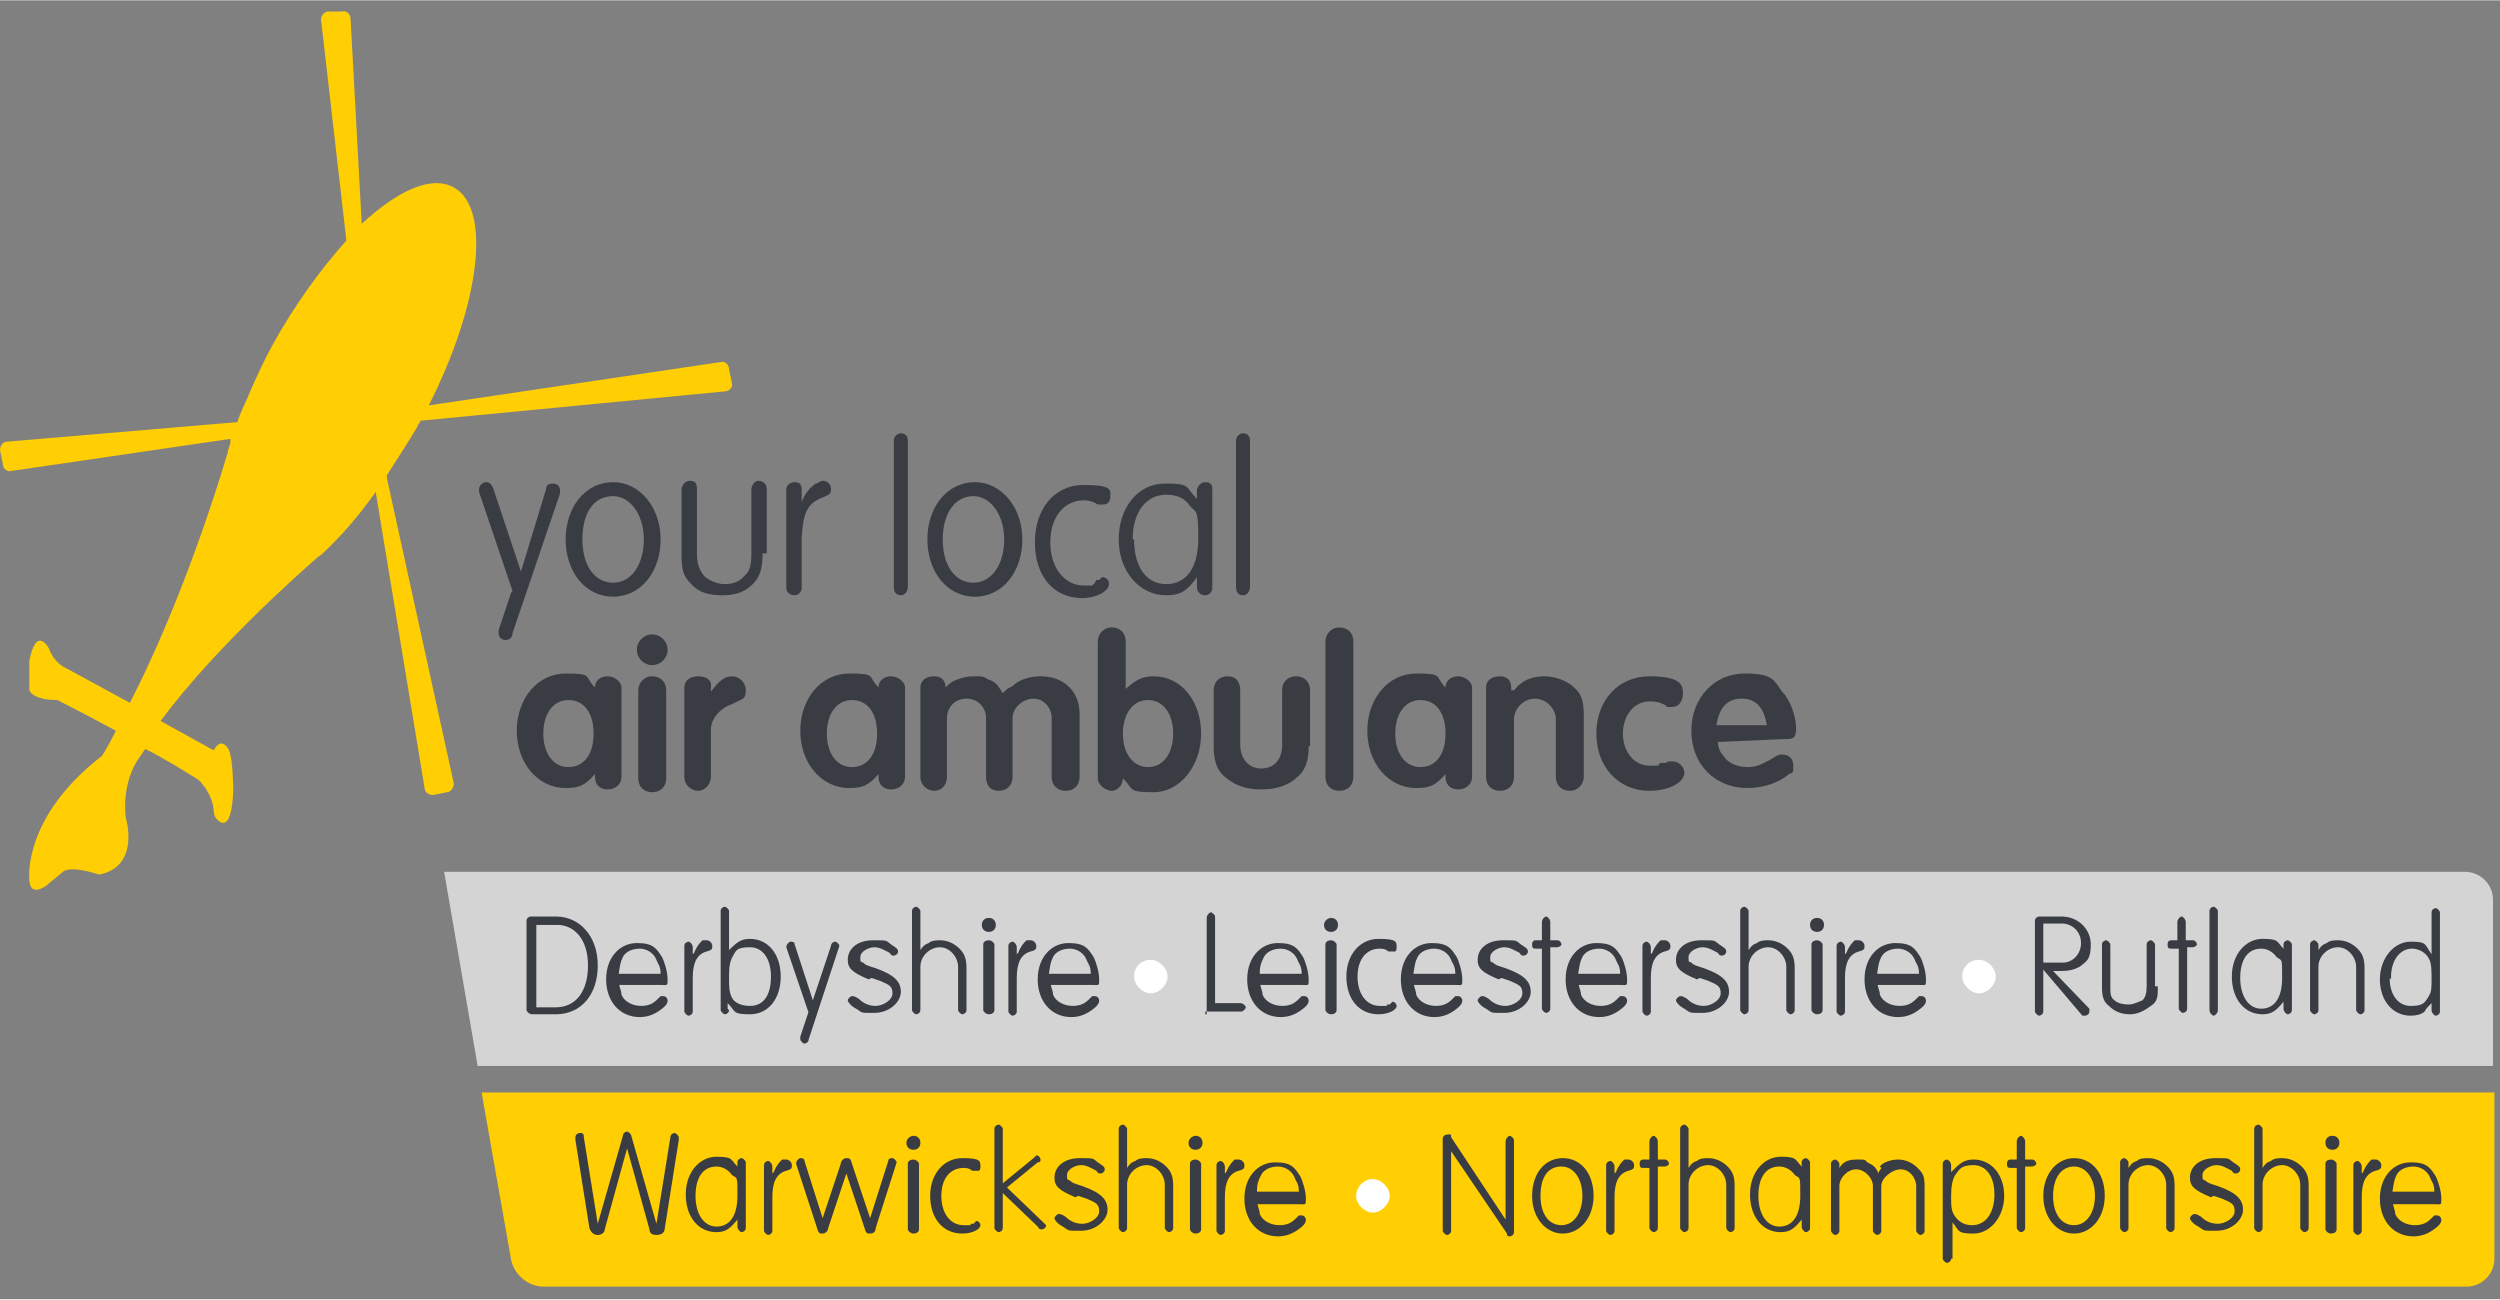 <?xml version="1.0" encoding="UTF-8"?>
<svg id="Layer_1" xmlns="http://www.w3.org/2000/svg" width="63.1mm" height="32.8mm" version="1.1" viewBox="0 0 179 93">
  <rect x="0" y="0" width="179" height="93" fill="#808080" stroke="none"/>
  <!-- Generator: Adobe Illustrator 29.2.0, SVG Export Plug-In . SVG Version: 2.1.0 Build 38)  -->
  <defs>
    <style>
      .st0 {
        fill: #d3d4d3;
      }

      .st1 {
        fill: #ffce03;
      }

      .st2 {
        fill: #fff;
      }

      .st3 {
        fill: #3a3c43;
      }
    </style>
  </defs>
  <path class="st1" d="M3.3,63.4l1.2-1c.6-.5,2.6.2,2.6.2,3-.6,1.9-4.1,1.9-4.1-.2-1.9.4-3.2.4-3.2.2-.6.6-1.1,1-1.7,1.2.6,2.5,1.4,3.8,2.2,0,0,1,.9,1.1,2.2,0,0,0,.5.3.7.4.4,1,.4,1.1-2.1,0,0,0-2.2-.3-2.9,0,0-.5-1.1-1.1,0l-3.8-2.1c3.7-5,9.4-10.1,11.1-11.6.2-.2.3-.2.5-.4h0c1.3-1.2,2.6-2.7,3.8-4.4l3.5,21.2c0,.3.3.5.6.5l1-.2c.3,0,.5-.4.5-.6l-4.8-21.9q0,0,0-.2c.7-1.1,1.5-2.3,2.2-3.5,0-.2.2-.2.2-.4l21.8-2.1c.3,0,.6-.3.5-.6l-.2-1c0-.3-.3-.6-.6-.5l-20.9,3.1c3.7-7.3,4.5-14.1,1.8-15.6-1.6-.9-4,.2-6.6,2.6l-.8-14.7c0-.3-.3-.6-.6-.5h-1c-.3,0-.6.4-.5.7l1.8,15.7c-1.8,2-3.7,4.6-5.3,7.5-.7,1.3-1.3,2.6-1.8,3.8-.2.5-.5,1-.7,1.7L.5,31.6c-.3,0-.5.3-.5.6l.2,1c0,.3.3.6.6.5l15.7-2.3q0,0,0,.2c0,.2-.2.6-.2.8-2.5,8.3-5.2,14.4-7,17.9l-4.6-2.5s-.8-.3-1.2-1.4c0,0-.9-1.7-1.4.9v2.1s.2.7,2,.7c0,0,1.6.8,4.2,2.2-.6,1.2-1,1.8-1,1.8-5.7,4.4-5.2,8.8-5.2,8.8,0,1.4,1.2.5,1.2.5h0Z"/>
  <path class="st3" d="M36.7,42.3l-2.4-7.1v-.2c0-.2.2-.5.5-.5s.4.2.5.4l2,6,1.8-5.9c0-.3.2-.4.5-.4s.5.2.5.5v.2l-3.4,10c0,.3-.2.5-.5.5s-.5-.2-.5-.5,0-.2,0-.2l.9-2.7ZM43.9,34.5c1.9,0,3.4,1.8,3.4,4.1s-1.4,4.1-3.4,4.1-3.4-1.8-3.4-4.1,1.4-4.1,3.4-4.1ZM41.7,38.6c0,1.9.9,3.1,2.2,3.1s2.2-1.3,2.2-3.1-1-3.1-2.2-3.1c-1.4,0-2.2,1.2-2.2,3.1h0ZM54.6,39.6c0,1.1-.2,1.7-.7,2.2-.6.6-1.3.8-2.2.8s-1.7-.2-2.2-.8c-.6-.6-.7-1-.7-2.2v-4.6c0-.2.2-.6.6-.6s.5.2.5.6v4.6c0,.8.2,1.2.5,1.6.3.3.9.6,1.5.6s1.1-.2,1.4-.6c.4-.3.5-.8.5-1.6v-4.6c0-.2.2-.6.5-.6s.6.2.6.6v4.6h0ZM57.4,35.9c.3-.7.6-1,1-1.3.2,0,.3-.2.5-.2.3,0,.6.2.6.6s-.2.4-.6.6c-1.1.4-1.4,1.1-1.5,2.9v3.6c0,.2-.2.5-.5.5s-.6-.2-.6-.5v-7.1c0-.2.2-.5.6-.5s.5.2.5.6c0,0,0,.8,0,.8ZM65,42c0,.3-.2.6-.5.6s-.5-.2-.5-.6v-10.5c0-.2.2-.5.5-.5s.5.2.5.5v10.5h0ZM69.8,34.5c1.9,0,3.4,1.8,3.4,4.1s-1.4,4.1-3.4,4.1-3.4-1.8-3.4-4.1,1.4-4.1,3.4-4.1ZM67.5,38.6c0,1.9.9,3.1,2.2,3.1s2.2-1.3,2.2-3.1-1-3.1-2.2-3.1c-1.3,0-2.2,1.2-2.2,3.1h0ZM78.5,41.5h.2c0,0,.2-.2.2-.2h0c.3,0,.5.2.5.5,0,.5-.9,1-1.9,1-2.1,0-3.4-1.6-3.4-4s1.4-4.1,3.5-4.1,1.9.4,1.9.8-.2.6-.5.6-.2,0-.2,0h-.2c-.3-.2-.6-.3-1-.3-1.4,0-2.4,1.2-2.4,3s1,3.1,2.4,3.1.4,0,.6,0l.2-.2h0ZM85.7,35.1c0-.2.2-.6.6-.6s.5.2.5.5v7.1c0,.2-.2.5-.5.5s-.6-.2-.6-.6v-.7c-.7,1-1.2,1.3-2.2,1.3-1.9,0-3.4-1.7-3.4-4s1.4-4,3.3-4,1.4.2,2.3,1.1v-.6ZM81.2,38.6c0,2,.9,3.2,2.3,3.2s2.3-1.1,2.3-3.3-.2-1.8-.6-2.3c-.4-.6-1-.8-1.7-.8-1.4,0-2.4,1.2-2.4,3.2ZM89.5,42c0,.3-.2.6-.5.6s-.5-.2-.5-.6v-10.5c0-.2.2-.5.5-.5s.5.2.5.5v10.5h0ZM42.6,49.2c0-.5.4-.8.9-.8s1,.4,1,.8v6.4c0,.5-.4.9-1,.9s-.9-.4-.9-.9v-.2c-.7.8-1.1,1-2.1,1-2,0-3.5-1.8-3.5-4.1s1.5-4.1,3.5-4.1,1.3.2,2.1,1h0c0,0,0,0,0,0ZM38.9,52.5c0,1.4.7,2.4,1.8,2.4s1.8-.9,1.8-2.4-.7-2.4-1.8-2.4-1.8,1-1.8,2.4ZM46.7,45.4c.6,0,1.1.5,1.1,1.1s-.5,1.1-1.1,1.1-1.1-.5-1.1-1.1.5-1.1,1.1-1.1ZM47.7,55.7c0,.6-.4,1-1,1s-1-.4-1-1v-6.3c0-.5.4-1,1-1s1,.4,1,1v6.3ZM50.9,49.5c.6-.8,1-1.1,1.5-1.1s1,.4,1,1-.2.6-.6.8l-.4.2c-.9.3-1.5,1.1-1.5,1.8v3.4c0,.5-.4,1-.9,1s-1-.4-1-1v-6.4c0-.5.4-.8,1-.8s1,.3.9.8v.3h0ZM62.9,49.2c0-.5.4-.8.9-.8s1,.4,1,.8v6.4c0,.5-.4.9-1,.9s-.9-.4-.9-.9v-.2c-.7.8-1.1,1-2.1,1-2,0-3.5-1.8-3.5-4.1s1.5-4.1,3.5-4.1,1.3.2,2.1,1h0ZM59.2,52.5c0,1.4.7,2.4,1.8,2.4s1.8-.9,1.8-2.4-.7-2.4-1.8-2.4-1.8,1-1.8,2.4ZM72.5,49.1c.5-.5,1.3-.7,2-.7,1.7,0,2.8,1.1,2.8,2.7v4.5c0,.6-.4,1-1,1s-1-.4-1-1v-4.2c0-.8-.6-1.4-1.3-1.4s-1.5.6-1.5,1.4v4.2c0,.6-.4,1-1,1s-.9-.4-.9-1v-4.2c0-.8-.6-1.4-1.4-1.4s-1.4.6-1.4,1.4v4.2c0,.6-.4,1-.9,1s-1-.4-1-1v-6.4c0-.5.4-.8,1-.8s.8.4.8.8h0c0,0,.2-.2.2-.2.3-.3,1.1-.6,1.8-.6s.7,0,1,.2c.6.2.7.4,1.1,1,.2-.2.3-.3.5-.4ZM80.4,55.7c0,.5-.4.9-.8.9s-1-.4-1-.9v-9.8c0-.5.4-1,1-1s1,.4,1,1v3.4c.7-.6,1.1-.9,2-.9,2,0,3.4,1.8,3.4,4.1s-1.5,4.2-3.4,4.2-1.4-.2-2.2-1ZM80.4,52.5c0,1.4.7,2.4,1.8,2.4s1.8-1,1.8-2.4-.7-2.4-1.8-2.4-1.8,1-1.8,2.4ZM93.7,53.4c0,1-.2,1.7-.8,2.2-.6.6-1.5.9-2.6.9s-1.9-.3-2.6-.9c-.6-.5-.8-1.2-.8-2.2v-4c0-.6.4-1,1-1s.9.4.9,1v3.9c0,1,.6,1.7,1.5,1.7s1.5-.6,1.5-1.7v-3.9c0-.6.4-1,1-1s1,.4,1,1v4h0,0ZM96.9,55.6c0,.6-.4,1-1,1s-1-.4-1-1v-9.7c0-.5.4-1,1-1s1,.4,1,1v9.7h0ZM103.5,49.2c0-.5.4-.8.9-.8s1,.4,1,.8v6.4c0,.5-.4.9-1,.9s-.9-.4-.9-.9v-.2c-.7.8-1.1,1-2.1,1-2,0-3.5-1.8-3.5-4.1s1.5-4.1,3.5-4.1,1.3.2,2.1,1h0ZM99.9,52.5c0,1.4.7,2.4,1.8,2.4s1.8-.9,1.8-2.4-.7-2.4-1.8-2.4-1.8,1-1.8,2.4ZM108.5,49.3c.2-.2.2-.3.3-.3.4-.4,1.1-.6,1.8-.6s1.6.3,2.1.8c.6.5.7,1.1.7,2.1v4.3c0,.5-.4,1-1,1s-1-.4-1-1v-4.1c0-.8-.7-1.5-1.5-1.5,0,0,0,0,0,0-.8,0-1.5.7-1.5,1.5v4.1c0,.6-.4,1-1,1s-1-.4-1-1v-6.4c0-.5.4-.8,1-.8s.8.4.8.8v.2h.2,0ZM119.4,54.5c.2,0,.3,0,.4,0,.4,0,.8.4.8.8,0,.7-1.1,1.3-2.5,1.3-2.2,0-3.8-1.7-3.8-4.1s1.6-4.1,3.8-4.1,2.4.6,2.4,1.2-.3,1-.8,1-.2,0-.6-.2c-.4-.2-.7-.2-1-.2-1.1,0-1.9,1-1.9,2.3s.8,2.3,1.9,2.3.4,0,.8-.2h.4ZM123,53.1c0,.4.2.8.4,1,.3.5,1,.8,1.7.8s1-.2,1.6-.5c.5-.3.6-.4.9-.4.5,0,.8.3.8.8s0,.5-.3.6c-.7.6-1.8,1-3,1-2.3,0-4-1.7-4-4.1s1.7-4.1,3.8-4.1,2.1.5,2.7,1.3c.6.6,1,1.8,1,2.6s-.2.8-1,.8c0,0-4.5.2-4.5.2ZM123,51.9h3.5c-.2-1.3-.8-1.9-1.8-1.9s-1.6.6-1.8,1.9Z"/>
  <path class="st0" d="M178.5,76.3v-11.9c0-1.1-.9-2-2-2,0,0,0,0,0,0H31.8l2.4,13.9h144.3Z"/>
  <path class="st1" d="M34.5,78.3l2.1,11.9c.2,1,1.2,1.9,2.3,1.9h137.7c1.1,0,2-.9,2-2,0,0,0,0,0,0v-11.9H34.5h0Z"/>
  <g>
    <path class="st3" d="M44.9,82.2l-1.6,5.8c0,.2-.2.4-.5.4s-.5-.2-.6-.5l-1-6.3v-.2c0-.2.2-.3.3-.3.2,0,.3,0,.3.3l1,6.2,1.8-6.3c0-.2.2-.3.3-.3s.3.2.3.3l1.8,6.3,1-6.2c0-.2.2-.3.3-.3s.3.2.3.3v.2l-1,6.3c0,.3-.2.5-.6.5s-.5-.2-.5-.4c0,0-1.6-5.8-1.6-5.8ZM52.8,83.2c0-.2.2-.3.3-.3s.3.2.3.3v4.7c0,.2-.2.3-.3.3s-.3-.2-.3-.4v-.5c-.5.6-.8.9-1.5.9-1.3,0-2.2-1.1-2.2-2.7s1-2.7,2.2-2.7,1,.2,1.5.7v-.3ZM49.8,85.6c0,1.3.6,2.2,1.5,2.2s1.5-.7,1.5-2.2,0-1.2-.4-1.5c-.2-.3-.6-.6-1.1-.6-.9,0-1.5.7-1.5,2.1ZM55.4,83.9c.2-.5.4-.7.6-.9,0,0,.2,0,.3,0,.2,0,.4.2.4.4s0,.3-.4.4c-.7.2-1,.8-1,1.9v2.4c0,.2-.2.3-.3.3s-.3-.2-.3-.3v-4.7c0-.2.2-.3.3-.3s.3.2.3.4v.5h0ZM60.6,84l-1.3,3.9c0,.2-.2.4-.4.4-.2,0-.3,0-.4-.4l-1.5-4.6h0c0-.2.2-.4.3-.4s.3,0,.3.2l1.3,4.1,1.3-3.9c0-.2.2-.4.4-.4s.3,0,.4.4l1.3,3.9,1.3-4.1c0-.2.2-.2.3-.2s.3.2.3.3h0c0,0-1.5,4.7-1.5,4.7,0,.3-.2.4-.4.4s-.3,0-.4-.4l-1.3-3.9h0ZM65.4,81.3c.3,0,.5.2.5.5s-.2.5-.5.5-.5-.2-.5-.5.3-.5.5-.5ZM65.8,88c0,.2-.2.3-.4.3s-.4-.2-.4-.3v-4.7c0-.2.2-.3.4-.3s.4.2.4.3v4.7ZM69.5,87.6h.2c0,0,.2-.2.2-.2h0c.2,0,.3.2.3.3,0,.3-.6.6-1.3.6-1.4,0-2.3-1.1-2.3-2.7s1-2.7,2.3-2.7,1.3.2,1.3.6-.2.3-.3.3h-.3c-.2-.2-.5-.2-.6-.2-1,0-1.6.8-1.6,2s.6,2.1,1.6,2.1.2,0,.3,0h.2,0ZM71.8,85.7v2.2c0,.2-.2.3-.3.3s-.3-.2-.3-.3v-7.1c0-.2.2-.3.3-.3s.3.2.3.3v3.9l2.2-1.8c0,0,.2-.2.2-.2.2,0,.3.2.3.3s0,.2-.2.2l-2.2,1.8,2.6,2.5c0,0,.2.2.2.2,0,.2-.2.3-.3.3s-.2,0-.3-.2c0,0-2.5-2.4-2.5-2.4ZM77,85.7c-1.2-.5-1.5-.8-1.5-1.4,0-.8.7-1.4,1.8-1.4s.9,0,1.3.3c.3.2.5.3.5.5s-.2.3-.3.3-.2,0-.3-.2c-.4-.2-.7-.4-1.1-.4s-1,.3-1,.7,0,.3.2.4c.2.2.3.2.9.4,1.4.5,1.8,1,1.8,1.7s-.8,1.5-1.9,1.5-.8,0-1.3-.3c-.4-.2-.6-.5-.6-.6s.2-.3.3-.3.2,0,.5.2c.3.3.7.5,1.2.5s1.2-.4,1.2-.9-.2-.6-.9-.9l-.6-.2h0ZM80.7,83.6c.2-.3.3-.4.6-.5.2-.2.6-.2.8-.2.5,0,1,.2,1.4.6.4.4.5.8.5,1.4v3c0,.2-.2.3-.3.3s-.3-.2-.3-.3v-3.1c0-.7-.6-1.4-1.3-1.4s-1.4.6-1.4,1.4v3.1c0,.2-.2.3-.3.3s-.3-.2-.3-.3v-7.1c0-.2.2-.3.3-.3s.3.2.3.3v2.7s0,0,0,0ZM85.6,81.3c.3,0,.5.2.5.5s-.2.5-.5.5-.5-.2-.5-.5.3-.5.5-.5ZM86,88c0,.2-.2.3-.4.3s-.4-.2-.4-.3v-4.7c0-.2.2-.3.4-.3s.4.2.4.3v4.7ZM87.8,83.9c.2-.5.4-.7.6-.9,0,0,.2,0,.3,0,.2,0,.4.2.4.4s0,.3-.4.4c-.7.2-1,.8-1,1.9v2.4c0,.2-.2.3-.3.3s-.3-.2-.3-.3v-4.7c0-.2.2-.3.3-.3s.3.2.3.4v.5h0ZM90,85.9c0,.4.2.7.2,1,.2.5.8.8,1.4.8s.9-.2,1.2-.5l.2-.2c0,0,.2,0,.2,0,.2,0,.3.2.3.3s0,.3-.4.6c-.5.4-1,.6-1.6.6-1.4,0-2.4-1.1-2.4-2.7s1-2.6,2.2-2.6,1.4.4,1.8,1c.2.4.4,1.1.4,1.6s0,.4-.5.4h-3.2c0,0,0,0,0,0ZM90,85.3h3c0-.6-.2-.7-.3-1-.2-.5-.7-.8-1.2-.8s-1,.2-1.2.6c-.2.4-.3.6-.3,1.2h0Z"/>
    <path class="st2" d="M98.3,84.4c.6,0,1.2.6,1.2,1.2s-.6,1.2-1.2,1.2-1.2-.6-1.2-1.2.5-1.2,1.2-1.2Z"/>
    <path class="st3" d="M103.9,82.4v5.7c0,.2-.2.3-.3.3s-.3-.2-.3-.3v-6.6c0-.2.2-.3.4-.3s.2,0,.2.2l3.9,5.9v-5.6c0-.2.2-.4.3-.4s.3.2.3.3v6.6c0,.2-.2.3-.3.3s-.2,0-.2-.2l-4-5.9ZM111.9,82.9c1.3,0,2.2,1.1,2.2,2.7s-1,2.7-2.2,2.7-2.2-1.1-2.2-2.7c0-1.6.9-2.7,2.2-2.7ZM110.3,85.6c0,1.3.6,2.1,1.5,2.1s1.5-.9,1.5-2.1-.6-2.1-1.5-2.1c-1,0-1.5.8-1.5,2.1ZM115.7,83.9c.2-.5.4-.7.6-.9,0,0,.2,0,.3,0,.2,0,.4.2.4.4s0,.3-.4.4c-.7.2-1,.8-1,1.9v2.4c0,.2-.2.3-.3.3s-.3-.2-.3-.3v-4.7c0-.2.2-.3.3-.3s.3.2.3.4v.5h0ZM118.2,83.6h-.5c-.2,0-.3,0-.3-.3s.2-.3.3-.3h.4v-1.3c0-.2.2-.4.3-.4s.3.2.3.4v1.3h.5c.2,0,.3.2.3.3s-.2.2-.3.2h-.5v4.4c0,.2-.2.3-.3.3s-.3-.2-.3-.3v-4.3h0ZM120.9,83.6c.2-.3.3-.4.6-.5.2-.2.6-.2.8-.2.5,0,1,.2,1.4.6.4.4.5.8.5,1.4v3c0,.2-.2.3-.3.3s-.3-.2-.3-.3v-3.1c0-.7-.6-1.4-1.3-1.4s-1.4.6-1.4,1.4v3.1c0,.2-.2.3-.3.3s-.3-.2-.3-.3v-7.1c0-.2.2-.3.3-.3s.3.2.3.3v2.7s0,0,0,0ZM129,83.2c0-.2.2-.3.3-.3s.3.2.3.3v4.7c0,.2-.2.3-.3.3s-.3-.2-.3-.4v-.5c-.5.6-.8.9-1.5.9-1.3,0-2.2-1.1-2.2-2.7s1-2.7,2.2-2.7,1,.2,1.5.7v-.3ZM125.9,85.6c0,1.3.6,2.2,1.5,2.2s1.5-.7,1.5-2.2,0-1.2-.4-1.5c-.2-.3-.6-.6-1.1-.6-.9,0-1.5.7-1.5,2.1h0ZM134.6,83.5c.2-.3.8-.5,1.3-.5s1,.2,1.4.6c.4.4.5.6.5,1.3v3.2c0,.2-.2.3-.3.3s-.3-.2-.3-.3v-3.2c0-.6-.5-1.2-1.1-1.2s-1.4.6-1.4,1.2v3.2c0,.2-.2.3-.3.3s-.3-.2-.3-.3v-3.2c0-.6-.6-1.2-1.2-1.2s-1.2.6-1.2,1.2v3.2c0,.2-.2.3-.3.3s-.3-.2-.3-.3v-4.8c0-.2.2-.3.3-.3s.3.2.3.3v.3c.3-.5.7-.6,1.3-.6s.5,0,.7.2c.4.2.6.3.8.8,0-.2.2-.3.2-.4h0ZM139.7,90.1c0,.2-.2.3-.3.3s-.3-.2-.3-.3v-6.8c0-.2.2-.3.3-.3s.3.2.3.4v.5c.6-.6.9-.9,1.6-.9,1.3,0,2.2,1.1,2.2,2.6s-1,2.7-2.2,2.7-1-.2-1.5-.8v2.6ZM139.7,85.7c0,.6,0,1,.3,1.4.3.4.7.6,1.2.6,1,0,1.6-.9,1.6-2.2s-.6-2.1-1.5-2.1-1,.3-1.3.7c-.2.3-.3.8-.3,1.5h0ZM144.5,83.6h-.5c-.2,0-.3,0-.3-.3s.2-.3.3-.3h.4v-1.3c0-.2.2-.4.3-.4s.3.2.3.4v1.3h.5c.2,0,.3.2.3.3s-.2.2-.3.2h-.5v4.4c0,.2-.2.3-.3.3s-.3-.2-.3-.3v-4.3h0ZM148.5,82.9c1.3,0,2.2,1.1,2.2,2.7s-1,2.7-2.2,2.7-2.2-1.1-2.2-2.7,1-2.7,2.2-2.7ZM147,85.6c0,1.3.6,2.1,1.5,2.1s1.5-.9,1.5-2.1-.6-2.1-1.5-2.1c-.9,0-1.5.8-1.5,2.1ZM152.4,83.6c.2-.3.3-.4.6-.5.2-.2.6-.2.8-.2.5,0,1,.2,1.4.6.4.4.5.8.5,1.4v3c0,.2-.2.3-.3.3s-.3-.2-.3-.3v-3.1c0-.7-.6-1.4-1.3-1.4s-1.4.6-1.4,1.4v3.1c0,.2-.2.3-.3.3s-.3-.2-.3-.3v-4.7c0-.2.2-.3.3-.3s.3.2.3.3v.4h0ZM158.3,85.7c-1.2-.5-1.5-.8-1.5-1.4,0-.8.7-1.4,1.8-1.4s.9,0,1.3.3c.3.2.5.3.5.5s-.2.3-.3.3-.2,0-.3-.2c-.4-.2-.7-.4-1.1-.4s-1,.3-1,.7,0,.3.2.4c.2.2.3.2.9.4,1.4.5,1.8,1,1.8,1.7s-.8,1.5-1.9,1.5-.8,0-1.3-.3c-.4-.2-.6-.5-.6-.6s.2-.3.3-.3.2,0,.5.2c.3.3.7.5,1.2.5s1.2-.4,1.2-.9-.2-.6-.9-.9l-.6-.2h0ZM162,83.6c.2-.3.3-.4.6-.5.2-.2.6-.2.8-.2.5,0,1,.2,1.4.6.4.4.5.8.5,1.4v3c0,.2-.2.3-.3.3s-.3-.2-.3-.3v-3.1c0-.7-.6-1.4-1.3-1.4s-1.4.6-1.4,1.4v3.1c0,.2-.2.3-.3.3s-.3-.2-.3-.3v-7.1c0-.2.2-.3.3-.3s.3.2.3.3v2.7h0ZM167,81.3c.3,0,.5.2.5.5s-.2.5-.5.5-.5-.2-.5-.5.2-.5.5-.5ZM167.3,88c0,.2-.2.3-.4.3s-.4-.2-.4-.3v-4.7c0-.2.2-.3.4-.3s.4.2.4.3v4.7ZM169.2,83.9c.2-.5.4-.7.6-.9,0,0,.2,0,.3,0,.2,0,.4.2.4.4s0,.3-.4.4c-.7.2-1,.8-1,1.9v2.4c0,.2-.2.3-.3.3s-.3-.2-.3-.3v-4.7c0-.2.2-.3.3-.3s.3.2.3.4v.5h0ZM171.3,85.9c0,.4.2.7.2,1,.2.5.8.8,1.4.8s.9-.2,1.2-.5l.2-.2c0,0,.2,0,.2,0,.2,0,.3.2.3.3s0,.3-.4.6c-.5.4-1,.6-1.6.6-1.4,0-2.4-1.1-2.4-2.7s1-2.6,2.2-2.6,1.4.4,1.8,1c.2.4.4,1.1.4,1.6s0,.4-.5.4h-3.2q0,0,0,0ZM171.3,85.3h3c0-.6-.2-.7-.3-1-.2-.5-.7-.8-1.2-.8s-1,.2-1.2.6c-.2.4-.2.6-.3,1.2h0Z"/>
  </g>
  <g>
    <path class="st3" d="M38.1,72.6c-.2,0-.4-.2-.4-.3v-6.4c0-.2.2-.3.3-.3h1.8c1.7,0,3,1.4,3,3.5s-1.2,3.5-3,3.5h-1.7ZM38.4,66.2v5.9h1.4c1.4,0,2.3-1.1,2.3-3s-1-2.9-2.2-2.9h-1.5,0ZM44.3,70.2c0,.4.2.7.2,1,.2.5.8.8,1.4.8s.9-.2,1.2-.5l.2-.2c0,0,.2,0,.2,0,.2,0,.3.2.3.3s0,.3-.4.6c-.5.4-1,.6-1.6.6-1.4,0-2.4-1.1-2.4-2.7s1-2.6,2.2-2.6,1.4.4,1.8,1c.2.4.4,1.1.4,1.6s0,.4-.5.4h-3.2c0,0,0,0,0,0ZM44.3,69.7h3c0-.6-.2-.7-.3-1-.2-.5-.7-.8-1.2-.8s-1,.2-1.2.6c-.2.4-.2.6-.3,1.2h0ZM49.7,68.2c.2-.5.4-.7.6-.9,0,0,.2,0,.3,0,.2,0,.4.2.4.4s0,.3-.4.4c-.7.2-1,.8-1,1.9v2.4c0,.2-.2.3-.3.3s-.3-.2-.3-.3v-4.7c0-.2.2-.3.3-.3s.3.2.3.4c0,0,0,.5,0,.5ZM52.2,72.3c0,.2-.2.3-.3.3s-.3-.2-.3-.3v-7.1c0-.2.2-.3.3-.3s.3.2.3.3v2.8c.6-.6.9-.8,1.5-.8,1.3,0,2.2,1.1,2.2,2.7s-.9,2.7-2.2,2.7-1-.2-1.6-.8v.4h0,0ZM52.2,70c0,.6,0,1,.2,1.4.2.4.7.6,1.3.6,1,0,1.5-.8,1.5-2.1s-.6-2.1-1.5-2.1-1,.2-1.2.6c-.2.3-.3.7-.3,1.4h0ZM57.9,72.5l-1.6-4.7h0c0-.2.2-.4.3-.4s.3,0,.3.2l1.3,4,1.3-3.9c0-.2.2-.3.3-.3s.3.2.3.3h0c0,0-2.2,6.7-2.2,6.7,0,.2-.2.3-.3.3s-.3-.2-.3-.3v-.2l.6-1.8h0ZM62.2,70.1c-1.2-.5-1.5-.8-1.5-1.4,0-.8.7-1.4,1.8-1.4s.9,0,1.3.3c.3.2.5.3.5.5s-.2.3-.3.3-.2,0-.3-.2c-.4-.2-.7-.4-1.1-.4s-1,.3-1,.7,0,.3.2.4c.2.2.3.2.9.4,1.4.5,1.8,1,1.8,1.7s-.8,1.5-1.9,1.5-.8,0-1.3-.3c-.4-.2-.6-.5-.6-.6s.2-.3.3-.3.2,0,.5.2c.3.3.7.5,1.2.5s1.2-.4,1.2-.9-.2-.6-.9-.9l-.6-.2h0ZM65.9,68c.2-.3.3-.4.6-.5.2-.2.6-.2.8-.2.5,0,1,.2,1.4.6.4.4.5.8.5,1.4v3c0,.2-.2.3-.3.3s-.3-.2-.3-.3v-3.1c0-.7-.6-1.4-1.3-1.4s-1.4.6-1.4,1.4v3.1c0,.2-.2.3-.3.3s-.3-.2-.3-.3v-7.1c0-.2.2-.3.3-.3s.3.2.3.3v2.7h0,0ZM70.8,65.7c.3,0,.5.2.5.5s-.2.5-.5.5-.5-.2-.5-.5.2-.5.5-.5ZM71.2,72.3c0,.2-.2.3-.4.3s-.4-.2-.4-.3v-4.7c0-.2.2-.3.4-.3s.4.2.4.3v4.7h0ZM72.9,68.2c.2-.5.4-.7.6-.9,0,0,.2,0,.3,0,.2,0,.4.2.4.4s0,.3-.4.4c-.7.2-1,.8-1,1.9v2.4c0,.2-.2.3-.3.3s-.3-.2-.3-.3v-4.7c0-.2.2-.3.3-.3s.3.2.3.4v.5ZM75.2,70.2c0,.4.2.7.2,1,.2.5.8.8,1.4.8s.9-.2,1.2-.5l.2-.2c0,0,.2,0,.2,0,.2,0,.3.2.3.3s0,.3-.4.6c-.5.4-1,.6-1.6.6-1.4,0-2.4-1.1-2.4-2.7s1-2.6,2.2-2.6,1.4.4,1.8,1c.2.4.4,1.1.4,1.6s0,.4-.5.4h-3.2q0,0,0,0ZM75.1,69.7h3c0-.6-.2-.7-.3-1-.2-.5-.7-.8-1.2-.8s-1,.2-1.2.6c-.2.4-.2.6-.3,1.2h0Z"/>
    <path class="st2" d="M82.4,68.7c.6,0,1.2.6,1.2,1.2s-.6,1.2-1.2,1.2-1.2-.6-1.2-1.2c0-.7.5-1.2,1.2-1.2Z"/>
    <path class="st3" d="M86.4,72.6v-.2c0,0,0-.3,0-.3v-6.4c0-.2.2-.4.3-.4s.3.2.3.3v6.2h1.8c.2,0,.4.2.4.3s-.2.3-.3.3h-2.6v.2ZM90.2,70.2c0,.4.2.7.2,1,.2.5.8.8,1.4.8s.9-.2,1.2-.5l.2-.2c0,0,.2,0,.2,0,.2,0,.3.2.3.3s0,.3-.4.6c-.5.4-1,.6-1.6.6-1.4,0-2.4-1.1-2.4-2.7s1-2.6,2.2-2.6,1.4.4,1.8,1c.2.4.4,1.1.4,1.6s0,.4-.5.4h-3.2c0,0,0,0,0,0ZM90.2,69.7h3c0-.6-.2-.7-.3-1-.2-.5-.7-.8-1.2-.8s-1,.2-1.2.6c-.2.4-.3.6-.3,1.2h0ZM95.3,65.7c.3,0,.5.2.5.5s-.2.5-.5.5-.5-.2-.5-.5.3-.5.5-.5ZM95.7,72.3c0,.2-.2.3-.4.3s-.4-.2-.4-.3v-4.7c0-.2.2-.3.4-.3s.4.2.4.3v4.7h0ZM99.3,71.9h.2c0,0,.2-.2.2-.2h0c.2,0,.3.2.3.3,0,.3-.6.6-1.3.6-1.4,0-2.3-1.1-2.3-2.7s1-2.7,2.3-2.7,1.3.2,1.3.6-.2.3-.3.3h-.3c-.2-.2-.5-.2-.6-.2-1,0-1.6.8-1.6,2s.6,2.1,1.6,2.1.2,0,.3,0h.2ZM101.2,70.2c0,.4.2.7.2,1,.2.5.8.8,1.4.8s.9-.2,1.2-.5l.2-.2c0,0,.2,0,.2,0,.2,0,.3.2.3.3s0,.3-.4.6c-.5.4-1,.6-1.6.6-1.4,0-2.4-1.1-2.4-2.7s1-2.6,2.2-2.6,1.4.4,1.8,1c.2.4.4,1.1.4,1.6s0,.4-.5.4h-3.2q0,0,0,0ZM101.2,69.7h3c0-.6-.2-.7-.3-1-.2-.5-.7-.8-1.2-.8s-1,.2-1.2.6c-.2.4-.2.6-.3,1.2h0ZM107.3,70.1c-1.2-.5-1.5-.8-1.5-1.4,0-.8.7-1.4,1.8-1.4s.9,0,1.3.3c.3.2.5.3.5.5s-.2.3-.3.3-.2,0-.3-.2c-.4-.2-.7-.4-1.1-.4s-1,.3-1,.7,0,.3.2.4c.2.2.3.2.9.4,1.4.5,1.8,1,1.8,1.7s-.8,1.5-1.9,1.5-.8,0-1.3-.3c-.4-.2-.6-.5-.6-.6s.2-.3.3-.3.2,0,.5.2c.3.3.7.5,1.2.5s1.2-.4,1.2-.9-.2-.6-.9-.9l-.6-.2h0ZM110.5,67.9h-.5c-.2,0-.3,0-.3-.3s.2-.3.3-.3h.4v-1.3c0-.2.2-.4.3-.4s.3.2.3.4v1.3h.5c.2,0,.3.2.3.3s-.2.2-.3.2h-.5v4.4c0,.2-.2.3-.3.3s-.3-.2-.3-.3v-4.3h0ZM113,70.2c0,.4.2.7.2,1,.2.5.8.8,1.4.8s.9-.2,1.2-.5l.2-.2c0,0,.2,0,.2,0,.2,0,.3.2.3.3s0,.3-.4.6c-.5.4-1,.6-1.6.6-1.4,0-2.4-1.1-2.4-2.7s1-2.6,2.2-2.6,1.4.4,1.8,1c.2.4.4,1.1.4,1.6s0,.4-.5.4h-3.2q0,0,0,0ZM113,69.7h3c0-.6-.2-.7-.3-1-.2-.5-.7-.8-1.2-.8s-1,.2-1.2.6c-.2.4-.2.6-.3,1.2h0ZM118.3,68.2c.2-.5.4-.7.6-.9,0,0,.2,0,.3,0,.2,0,.4.2.4.4s0,.3-.4.4c-.7.2-1,.8-1,1.9v2.4c0,.2-.2.3-.3.3s-.3-.2-.3-.3v-4.7c0-.2.2-.3.3-.3s.3.2.3.4v.5ZM121.5,70.1c-1.2-.5-1.5-.8-1.5-1.4,0-.8.7-1.4,1.8-1.4s.9,0,1.3.3c.3.2.5.3.5.5s-.2.3-.3.3-.2,0-.3-.2c-.4-.2-.7-.4-1.1-.4s-1,.3-1,.7,0,.3.2.4c.2.2.3.2.9.4,1.4.5,1.8,1,1.8,1.7s-.8,1.5-1.9,1.5-.8,0-1.3-.3c-.4-.2-.6-.5-.6-.6s.2-.3.3-.3.2,0,.5.2c.3.3.7.5,1.2.5s1.2-.4,1.2-.9-.2-.6-.9-.9c0,0-.6-.2-.6-.2ZM125.2,68c.2-.3.3-.4.6-.5.2-.2.6-.2.8-.2.5,0,1,.2,1.4.6.4.4.5.8.5,1.4v3c0,.2-.2.3-.3.3s-.3-.2-.3-.3v-3.1c0-.7-.6-1.4-1.3-1.4s-1.4.6-1.4,1.4v3.1c0,.2-.2.3-.3.3s-.3-.2-.3-.3v-7.1c0-.2.2-.3.3-.3s.3.2.3.3v2.7h0,0ZM130.1,65.7c.3,0,.5.2.5.5s-.2.5-.5.5-.5-.2-.5-.5.2-.5.5-.5h0ZM130.5,72.3c0,.2-.2.3-.4.3s-.4-.2-.4-.3v-4.7c0-.2.2-.3.4-.3s.4.2.4.3v4.7h0ZM132.2,68.2c.2-.5.4-.7.6-.9,0,0,.2,0,.3,0,.2,0,.4.2.4.4s0,.3-.4.4c-.7.2-1,.8-1,1.9v2.4c0,.2-.2.3-.3.3s-.3-.2-.3-.3v-4.7c0-.2.2-.3.3-.3s.3.2.3.4v.5h0ZM134.4,70.2c0,.4.2.7.2,1,.2.5.8.8,1.4.8s.9-.2,1.2-.5l.2-.2c0,0,.2,0,.2,0,.2,0,.3.2.3.3s0,.3-.4.6c-.5.4-1,.6-1.6.6-1.4,0-2.4-1.1-2.4-2.7s1-2.6,2.2-2.6,1.4.4,1.8,1c.2.4.4,1.1.4,1.6s0,.4-.5.4h-3.2q0,0,0,0ZM134.4,69.7h3c0-.6-.2-.7-.3-1-.2-.5-.7-.8-1.2-.8s-1,.2-1.2.6c-.2.4-.2.6-.3,1.2h0Z"/>
    <path class="st2" d="M141.7,68.7c.6,0,1.2.6,1.2,1.2s-.6,1.2-1.2,1.2-1.2-.6-1.2-1.2c0-.7.5-1.2,1.2-1.2Z"/>
    <path class="st3" d="M146.3,69.4v3c0,.2-.2.3-.3.3s-.3-.2-.3-.3v-6.5c0-.2.2-.3.3-.3h1.6c1.2,0,2.1.9,2.1,2s-.3,1.2-.8,1.6c-.4.2-.7.3-1.4.3h-.5l2.6,2.7c0,0,0,.2,0,.2,0,.2-.2.3-.3.3s-.2,0-.2,0l-2.8-3.3h0ZM146.3,66.2v2.7h1.4c.7,0,1.3-.6,1.3-1.4s-.6-1.4-1.4-1.4h-1.3ZM154.5,70.6c0,.7,0,1.1-.5,1.4-.4.3-.9.6-1.5.6s-1.1-.2-1.5-.6c-.4-.3-.5-.7-.5-1.4v-3c0-.2.2-.3.3-.3s.3.2.3.3v3c0,.5,0,.8.3,1,.2.2.6.3,1,.3s.7-.2,1-.3c.2-.2.3-.5.3-1v-3c0-.2.2-.3.3-.3s.3.2.3.3v3h0,0ZM156,67.9h-.5c-.2,0-.3,0-.3-.3s.2-.3.3-.3h.4v-1.3c0-.2.2-.4.3-.4s.3.2.3.4v1.3h.5c.2,0,.3.2.3.3s-.2.2-.3.2h-.4v4.4c0,.2-.2.3-.3.3s-.3-.2-.3-.3v-4.3h0ZM158.8,72.3c0,.2-.2.4-.3.4s-.3-.2-.3-.4v-7.1c0-.2.2-.3.3-.3s.3.2.3.3v7.1h0ZM163.5,67.6c0-.2.2-.3.3-.3s.3.2.3.3v4.7c0,.2-.2.3-.3.3s-.3-.2-.3-.4v-.5c-.5.6-.8.9-1.5.9-1.3,0-2.2-1.1-2.2-2.7s1-2.7,2.2-2.7,1,.2,1.5.7v-.3ZM160.4,70c0,1.3.6,2.2,1.5,2.2s1.5-.7,1.5-2.2,0-1.2-.4-1.5c-.2-.3-.6-.6-1.1-.6-.9,0-1.5.7-1.5,2.1h0ZM166,68c.2-.3.3-.4.6-.5.2-.2.6-.2.8-.2.5,0,1,.2,1.4.6.4.4.5.8.5,1.4v3c0,.2-.2.3-.3.3s-.3-.2-.3-.3v-3.1c0-.7-.6-1.4-1.3-1.4s-1.4.6-1.4,1.4v3.1c0,.2-.2.3-.3.3s-.3-.2-.3-.3v-4.7c0-.2.2-.3.3-.3s.3.2.3.3v.4h0ZM174.1,65.3c0-.2.2-.3.3-.3s.3.2.3.3v7.1c0,.2-.2.3-.3.3s-.3-.2-.3-.4v-.5c-.2.2-.4.4-.5.6-.2.2-.6.3-1,.3-1.3,0-2.2-1.1-2.2-2.6s1-2.7,2.2-2.7,1,.2,1.5.9v-2.9h0,0ZM171.1,70c0,1.2.6,2,1.5,2s1-.2,1.3-.7c.2-.3.2-.6.2-1.2s0-1.2-.2-1.5c-.2-.4-.7-.7-1.2-.7-.9,0-1.5.9-1.5,2v.2h0Z"/>
  </g>
</svg>